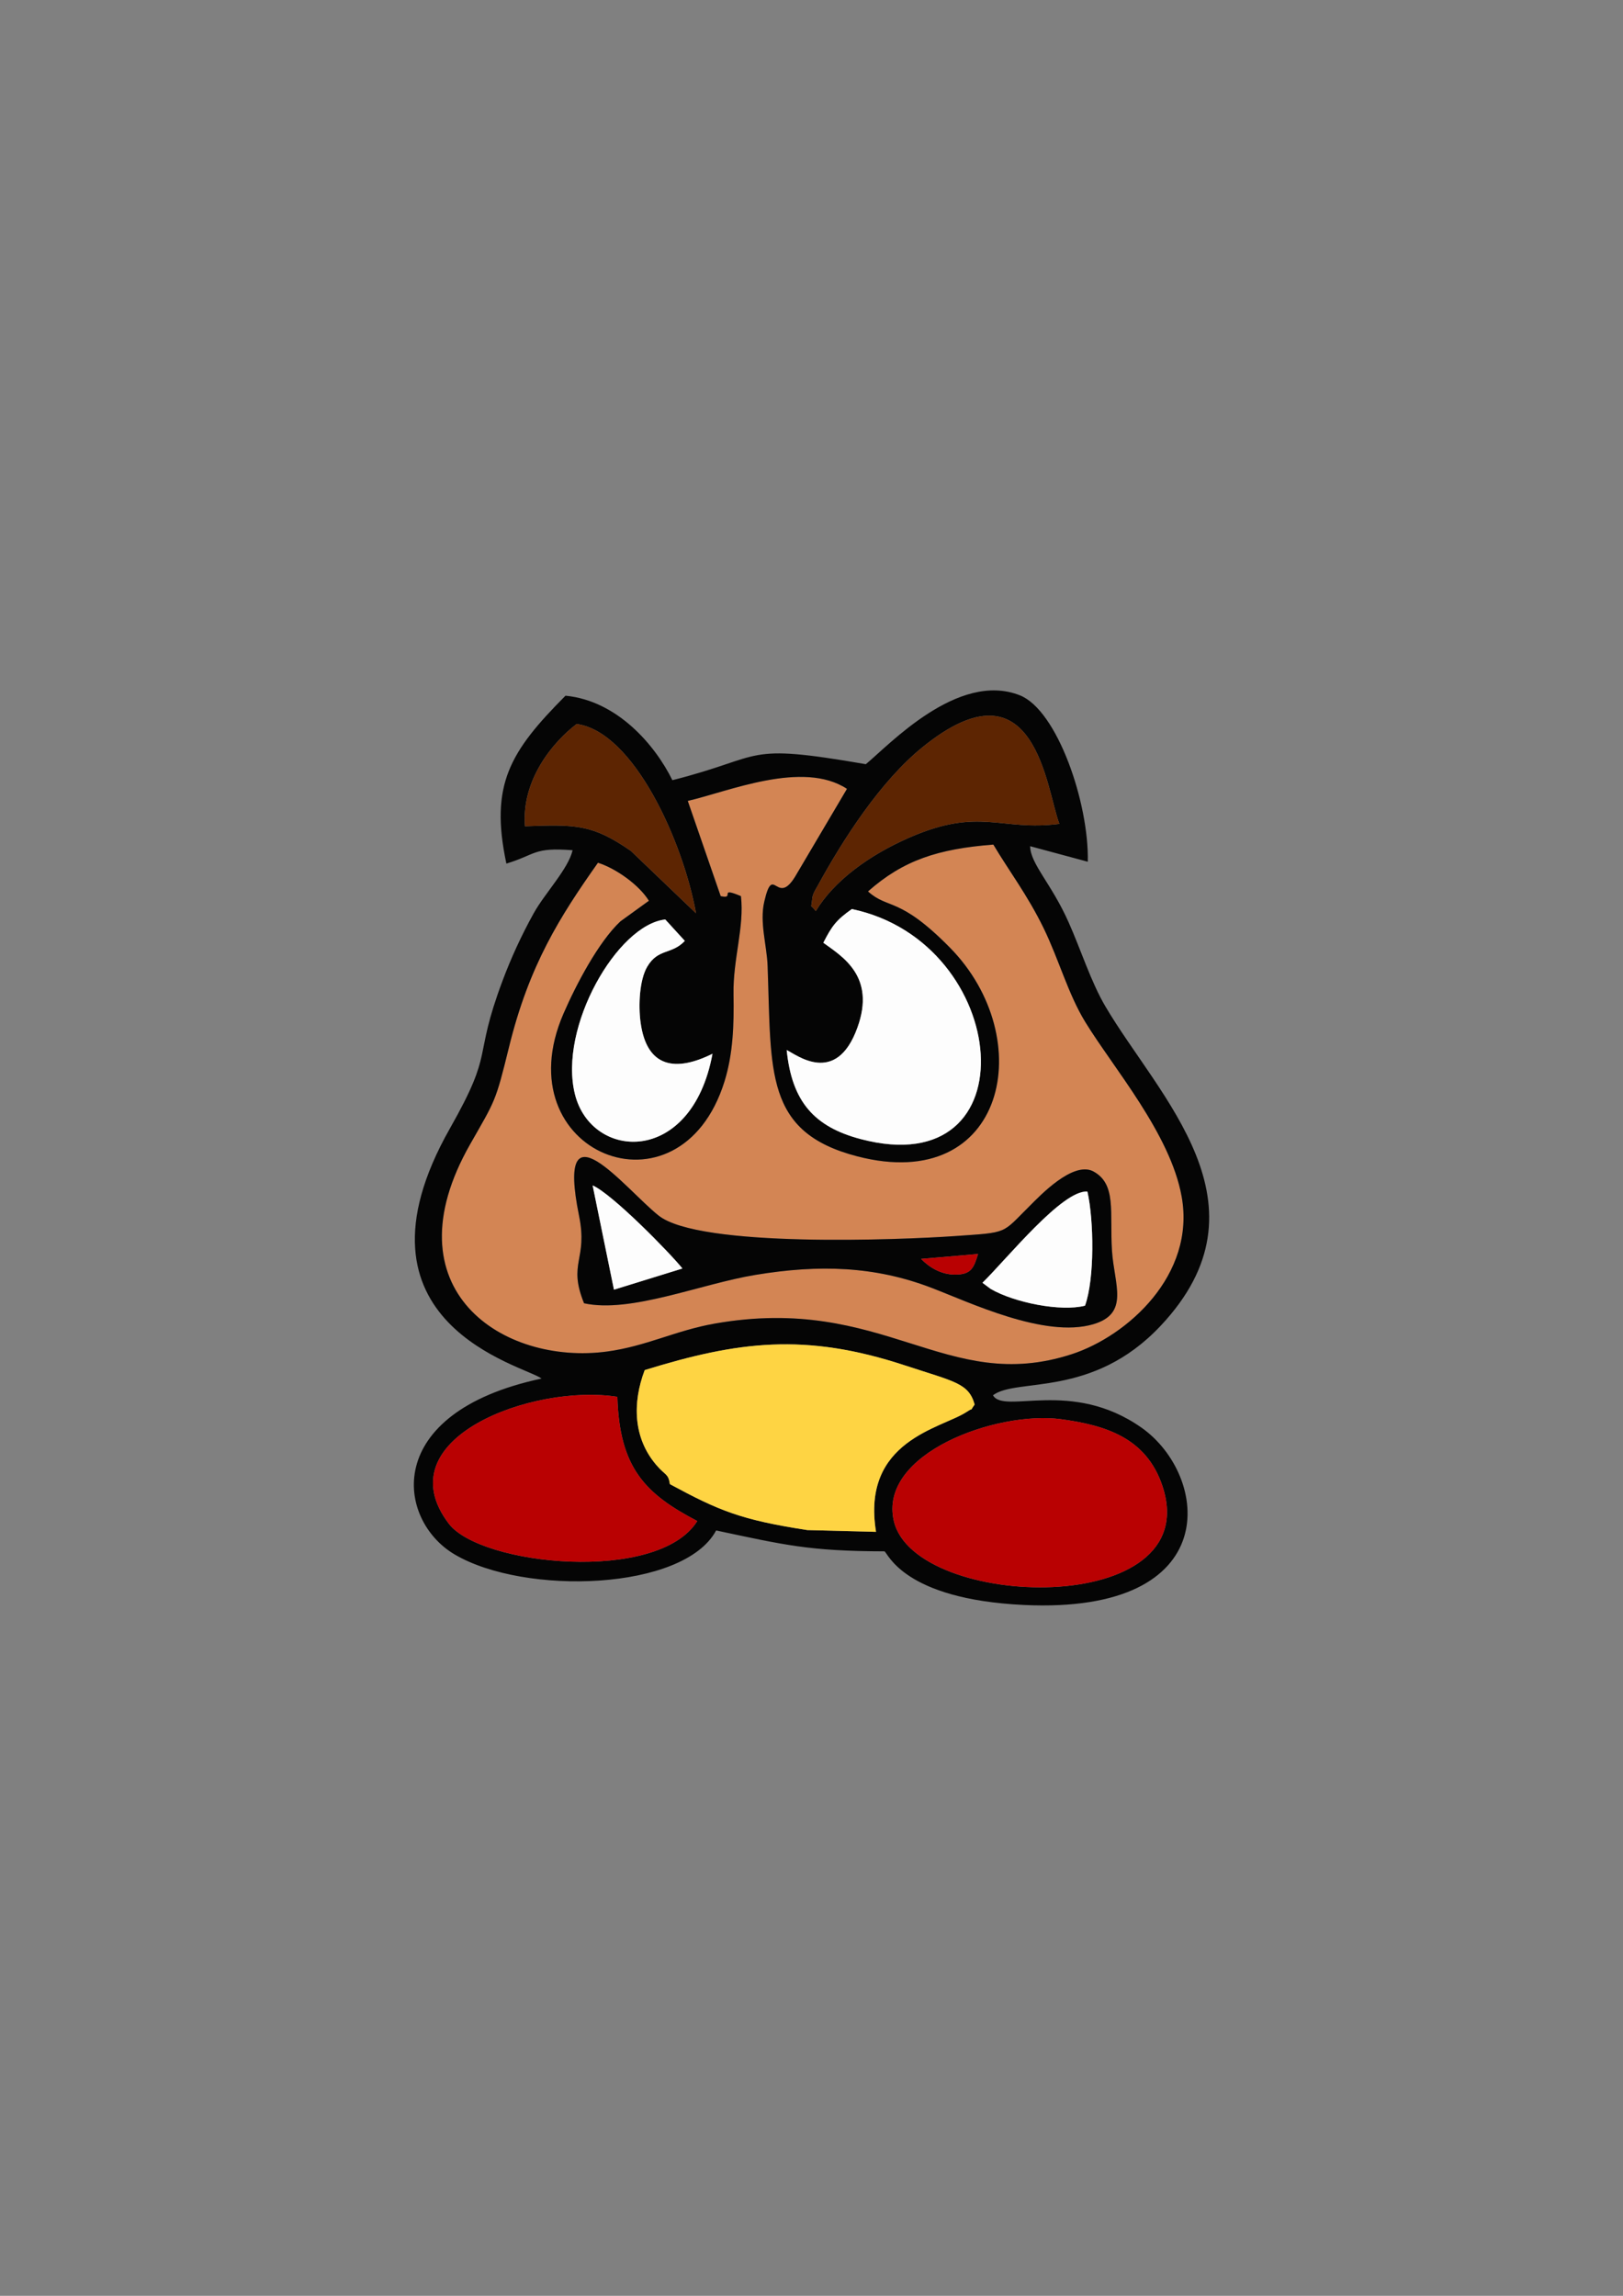 <?xml version="1.0" encoding="UTF-8"?>
<!DOCTYPE svg PUBLIC "-//W3C//DTD SVG 1.1//EN" "http://www.w3.org/Graphics/SVG/1.1/DTD/svg11.dtd">
<!-- Creator: CorelDRAW X7 -->
<svg xmlns="http://www.w3.org/2000/svg" xml:space="preserve" width="210mm" height="297mm" version="1.1" style="shape-rendering:geometricPrecision; text-rendering:geometricPrecision; image-rendering:optimizeQuality; fill-rule:evenodd; clip-rule:evenodd"
viewBox="0 0 21000 29700"
 xmlns:xlink="http://www.w3.org/1999/xlink">
 <rect x="0" y="0" width="21000" height="29700" fill="#808080" stroke="none"/>
 <defs>
  <style type="text/css">
   <![CDATA[
    .fil1 {fill:#050505}
    .fil5 {fill:#5D2502}
    .fil2 {fill:#B90102}
    .fil0 {fill:#D38554}
    .fil4 {fill:#FDFDFD}
    .fil3 {fill:#FED443}
   ]]>
  </style>
 </defs>
 <g id="Слой_x0020_1">
  <g id="_2128763468208">
   <path class="fil0" d="M14141 15151c311,164 215,528 247,1030 29,440 232,812 -245,951 -628,182 -1595,-283 -2093,-473 -729,-279 -1449,-303 -2276,-166 -707,116 -1614,499 -2217,367 -214,-530 53,-555 -65,-1134 -307,-1513 588,-354 1028,-2 528,423 3153,314 3831,267 711,-50 601,-24 980,-398 125,-124 547,-570 810,-442zm-2910 -3619c263,237 402,60 1058,725 1160,1176 723,3200 -1197,2702 -1204,-312 -1110,-1093 -1160,-2463 -10,-269 -106,-564 -43,-832 120,-519 160,103 420,-359l650 -1100c-574,-376 -1539,37 -2060,156l426 1232c197,45 -44,-129 262,0 46,400 -104,814 -96,1267 7,402 -6,773 -117,1131 -578,1851 -2864,922 -2083,-878 160,-369 452,-928 737,-1194l368 -266c-125,-204 -425,-418 -659,-492 -490,694 -891,1322 -1152,2389 -175,712 -175,679 -501,1251 -1076,1888 430,2865 1772,2683 508,-69 886,-272 1390,-361 2198,-387 2990,927 4623,395 714,-233 1605,-1023 1420,-2041 -147,-812 -882,-1660 -1248,-2258 -220,-360 -339,-803 -537,-1211 -211,-433 -457,-754 -651,-1082 -717,56 -1165,202 -1622,606z"/>
   <path class="fil1" d="M11566 19679c-207,-875 1331,-1432 2165,-1319 562,77 1099,234 1309,862 578,1726 -3200,1612 -3474,457zm-3578 -1609c27,923 362,1256 1034,1607 -505,812 -2805,577 -3216,33 -833,-1101 1090,-1813 2182,-1640zm2458 1724c-865,-133 -1146,-253 -1778,-594 -22,-142 -56,-107 -175,-247 -300,-349 -312,-804 -151,-1229 1204,-371 2071,-487 3365,-61 639,211 826,227 904,507 -87,119 20,14 -103,95 -324,214 -1367,367 -1173,1552l-889 -23zm207 -7598c111,-216 165,-292 369,-436 2067,433 2341,3567 111,2975 -594,-158 -887,-480 -954,-1151 120,56 639,475 915,-290 241,-664 -196,-920 -441,-1098zm-1434 1436c-269,1456 -1566,1383 -1780,523 -216,-865 549,-2193 1169,-2260l253 277c-171,181 -345,94 -486,333 -102,173 -116,502 -87,719 80,597 461,642 931,408zm-2426 -2943c-48,-598 359,-1088 668,-1323 742,101 1379,1529 1545,2449l-843 -807c-492,-340 -703,-345 -1370,-319zm3762 1098c-78,-110 -60,-3 -45,-168 6,-57 49,-122 69,-158 336,-615 816,-1355 1354,-1792 1470,-1195 1605,555 1774,989 -761,99 -1024,-223 -1940,177 -527,230 -978,563 -1212,952zm676 -255c457,-404 905,-550 1622,-606 194,328 440,649 651,1082 198,408 317,851 537,1211 366,598 1101,1446 1248,2258 185,1018 -706,1808 -1420,2041 -1633,532 -2425,-782 -4623,-395 -504,89 -882,292 -1390,361 -1342,182 -2848,-795 -1772,-2683 326,-572 326,-539 501,-1251 261,-1067 662,-1695 1152,-2389 234,74 534,288 659,492l-368 266c-285,266 -577,825 -737,1194 -781,1800 1505,2729 2083,878 111,-358 124,-729 117,-1131 -8,-453 142,-867 96,-1267 -306,-129 -65,45 -262,0l-426 -1232c521,-119 1486,-532 2060,-156l-650 1100c-260,462 -300,-160 -420,359 -63,268 33,563 43,832 50,1370 -44,2151 1160,2463 1920,498 2357,-1526 1197,-2702 -656,-665 -795,-488 -1058,-725zm-3914 -2532c-720,724 -982,1152 -765,2172 391,-119 345,-212 857,-173 -58,246 -356,550 -506,820 -157,284 -290,573 -400,867 -394,1051 -92,873 -682,1913 -1435,2532 977,3069 1186,3235 -2075,442 -1878,1833 -1123,2276 906,533 2964,469 3382,-311 876,185 1194,268 2178,270 44,18 239,620 1808,694 2610,121 2396,-1680 1515,-2296 -907,-636 -1775,-165 -1919,-417 307,-232 1283,42 2167,-896 1481,-1570 -20,-2959 -712,-4134 -189,-321 -318,-736 -478,-1093 -223,-500 -493,-752 -496,-980l746 201c17,-758 -395,-1961 -879,-2153 -803,-318 -1698,649 -1993,891 -1615,-279 -1278,-103 -2503,207 -221,-450 -710,-1028 -1383,-1093z"/>
   <path class="fil2" d="M11566 19679c274,1155 4052,1269 3474,-457 -210,-628 -747,-785 -1309,-862 -834,-113 -2372,444 -2165,1319z"/>
   <path class="fil3" d="M10446 19794l889 23c-194,-1185 849,-1338 1173,-1552 123,-81 16,24 103,-95 -78,-280 -265,-296 -904,-507 -1294,-426 -2161,-310 -3365,61 -161,425 -149,880 151,1229 119,140 153,105 175,247 632,341 913,461 1778,594z"/>
   <path class="fil2" d="M7988 18070c-1092,-173 -3015,539 -2182,1640 411,544 2711,779 3216,-33 -672,-351 -1007,-684 -1034,-1607z"/>
   <path class="fil4" d="M11094 13294c-276,765 -795,346 -915,290 67,671 360,993 954,1151 2230,592 1956,-2542 -111,-2975 -204,144 -258,220 -369,436 245,178 682,434 441,1098z"/>
   <path class="fil1" d="M12712 16595c321,-315 1036,-1206 1358,-1180 84,369 95,1128 -31,1476 -311,81 -915,-39 -1221,-217l-106 -79zm-794 -309l737 -64c-55,180 -88,269 -302,267 -176,-1 -329,-93 -435,-203zm-4250 -951c257,114 999,872 1162,1075l-886 274 -276 -1349zm2106 1158c827,-137 1547,-113 2276,166 498,190 1465,655 2093,473 477,-139 274,-511 245,-951 -32,-502 64,-866 -247,-1030 -263,-128 -685,318 -810,442 -379,374 -269,348 -980,398 -678,47 -3303,156 -3831,-267 -440,-352 -1335,-1511 -1028,2 118,579 -149,604 65,1134 603,132 1510,-251 2217,-367z"/>
   <path class="fil5" d="M10555 11787c234,-389 685,-722 1212,-952 916,-400 1179,-78 1940,-177 -169,-434 -304,-2184 -1774,-989 -538,437 -1018,1177 -1354,1792 -20,36 -63,101 -69,158 -15,165 -33,58 45,168z"/>
   <path class="fil4" d="M9219 13632c-470,234 -851,189 -931,-408 -29,-217 -15,-546 87,-719 141,-239 315,-152 486,-333l-253 -277c-620,67 -1385,1395 -1169,2260 214,860 1511,933 1780,-523z"/>
   <path class="fil5" d="M6793 10689c667,-26 878,-21 1370,319l843 807c-166,-920 -803,-2348 -1545,-2449 -309,235 -716,725 -668,1323z"/>
   <path class="fil4" d="M12818 16674c306,178 910,298 1221,217 126,-348 115,-1107 31,-1476 -322,-26 -1037,865 -1358,1180l106 79z"/>
   <path class="fil4" d="M7944 16684l886 -274c-163,-203 -905,-961 -1162,-1075l276 1349z"/>
   <path class="fil2" d="M12655 16222l-737 64c106,110 259,202 435,203 214,2 247,-87 302,-267z"/>
  </g>
 </g>
</svg>
